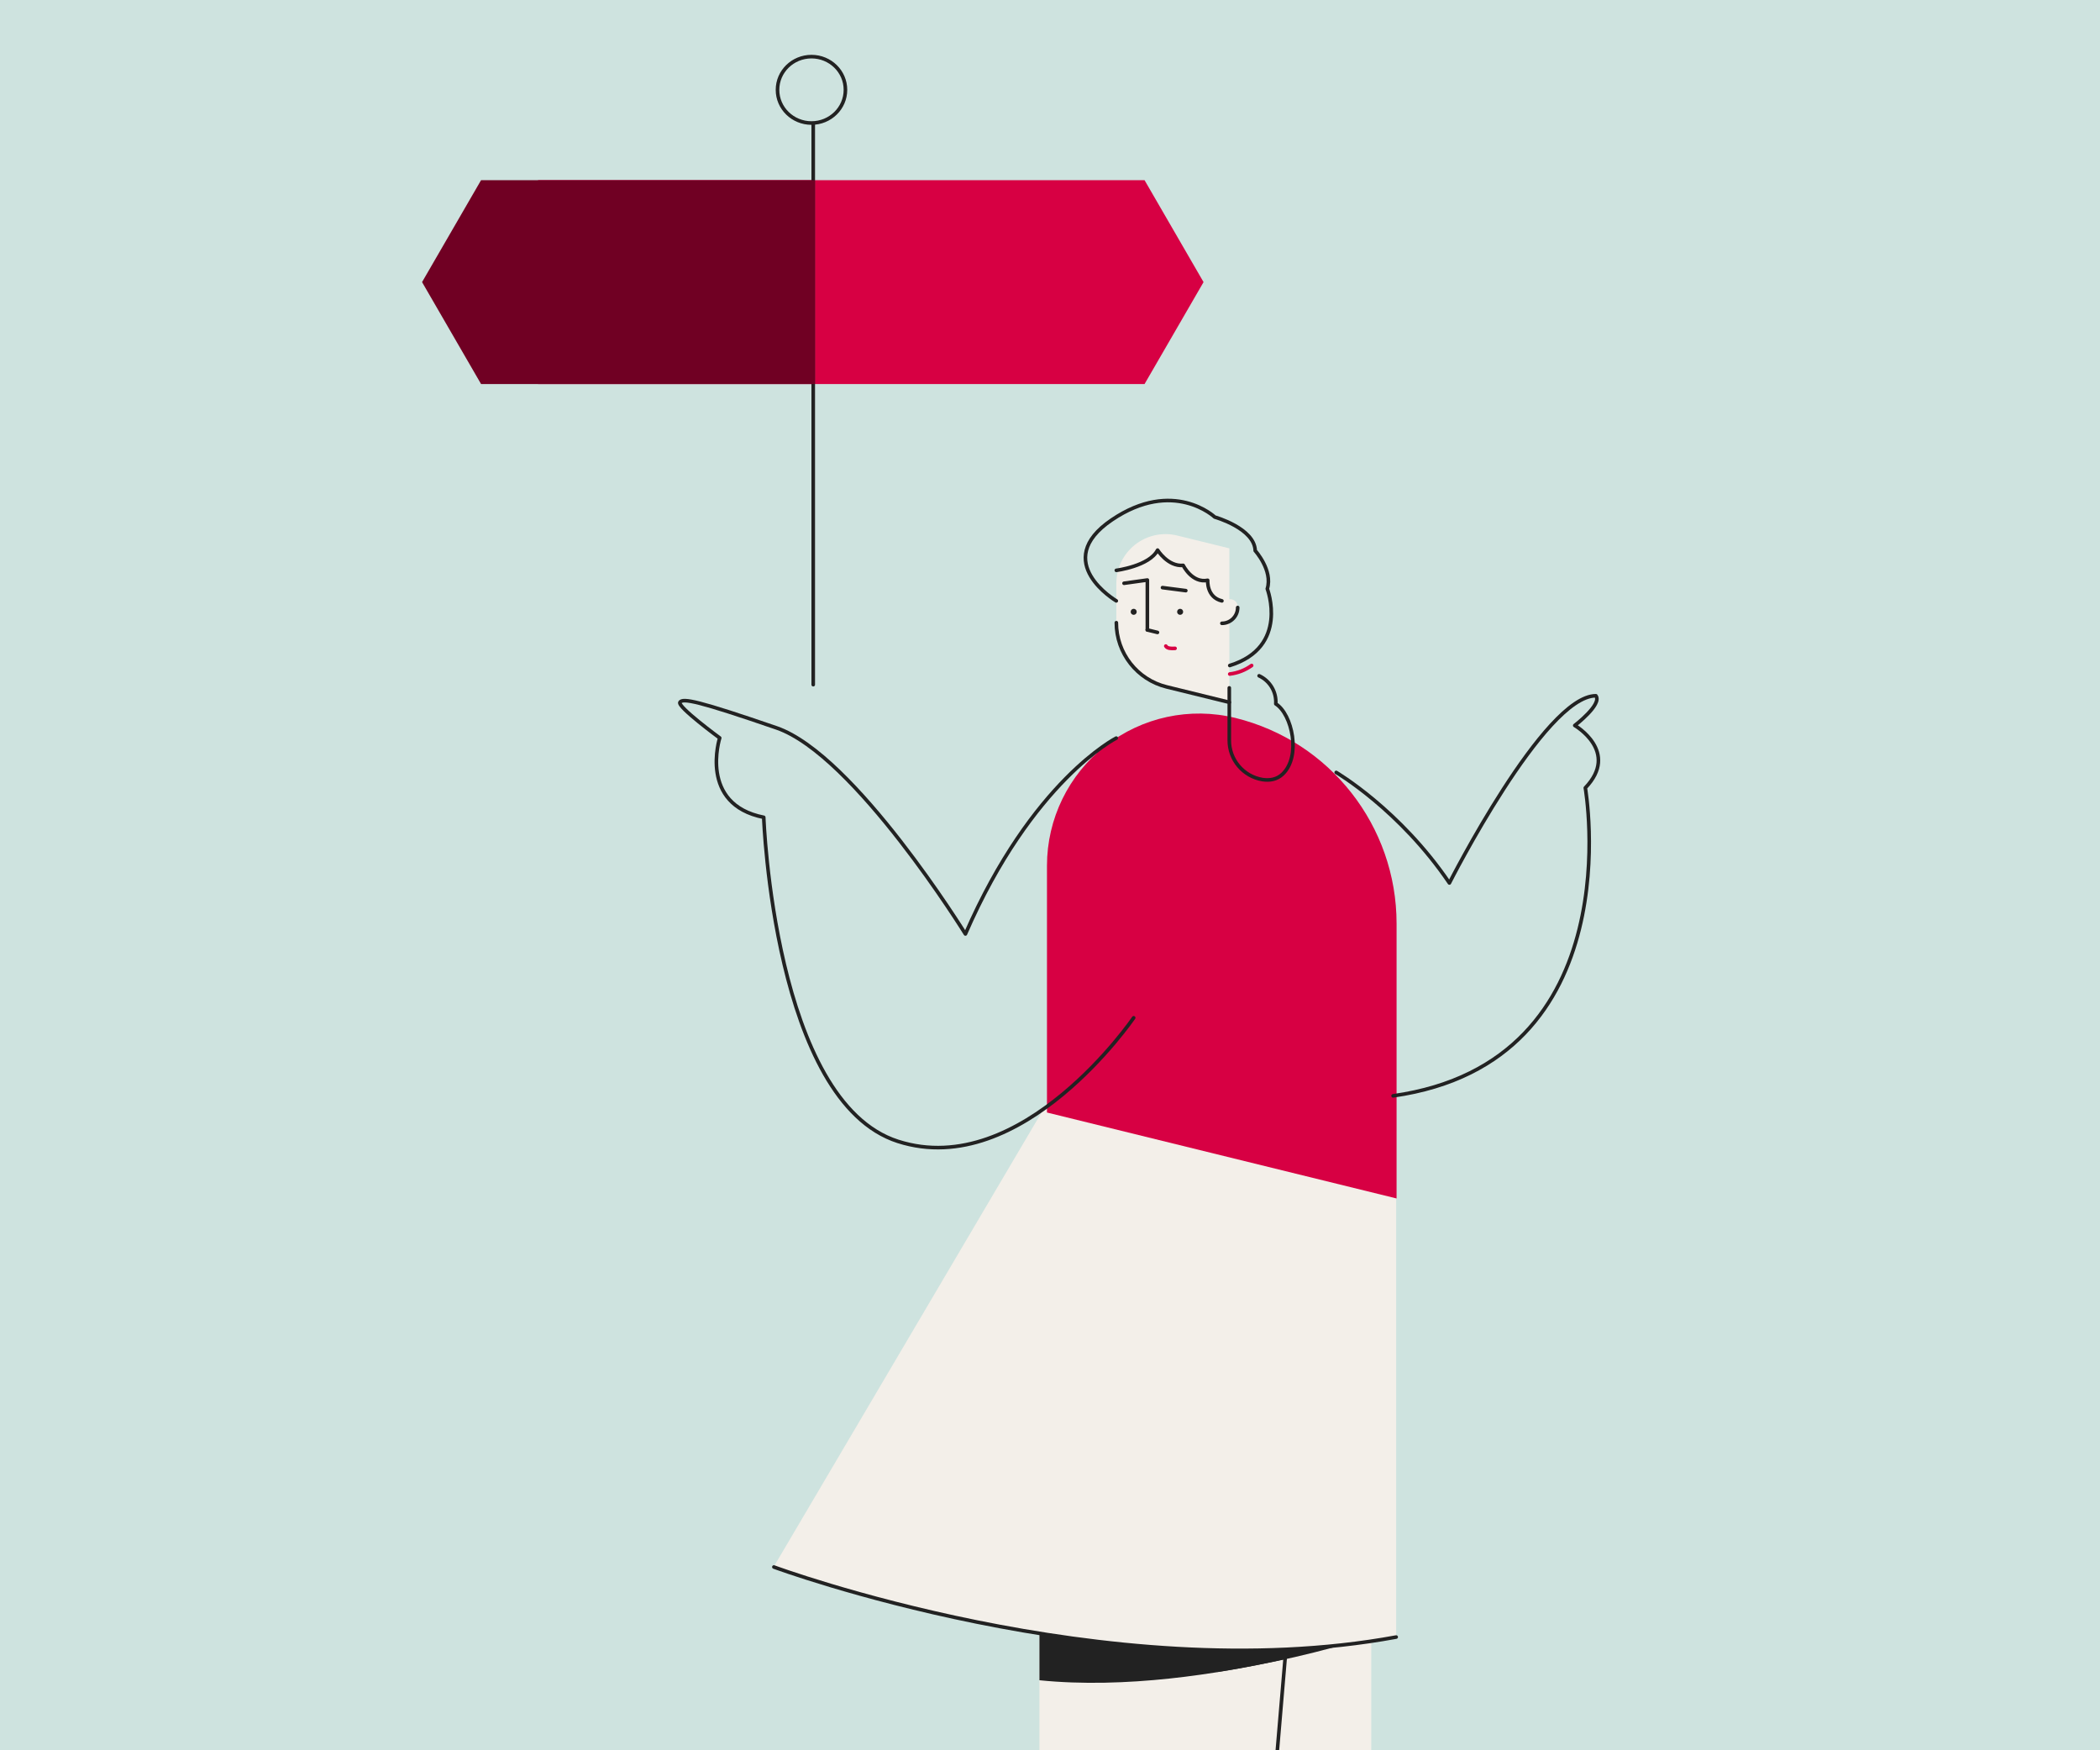 <svg width="600" height="500" viewBox="0 0 600 500" fill="none" xmlns="http://www.w3.org/2000/svg">
<rect x="0" y="0" width="600" height="500" fill="#808080" stroke="none"/>
<g clip-path="url(#clip0_617_4899)">
<rect width="600" height="500" fill="#CEE3DF"/>
<path d="M391.791 610.062V454.032L348.884 414.117L344.201 622.351H401.553L391.791 610.062Z" fill="#F3EFE9"/>
<path d="M380.804 312.647L309.878 307.795L296.981 398.541V622.352H362.858L355.893 609.887L380.804 312.647Z" fill="#F3EFE9"/>
<path d="M347.734 477.646C362.68 475.337 377.427 471.934 391.851 467.466L348.429 447.205L347.734 477.646Z" fill="#222222"/>
<path d="M296.981 422.494V479.994C321.528 482.479 348.257 478.209 366.984 473.982L368.451 456.513L296.981 422.494Z" fill="#222222"/>
<path d="M362.693 622.346L355.661 609.882L380.808 312.643" stroke="#222222" stroke-width="1.029" stroke-linecap="round" stroke-linejoin="round"/>
<path d="M299.578 314.412L221.113 447.498C221.113 447.498 316.413 482.938 398.904 467.635V323.007" fill="#F3EFE9"/>
<path d="M221.112 447.645C221.112 447.645 316.413 482.865 398.904 467.657" stroke="#222222" stroke-width="1.029" stroke-linecap="round" stroke-linejoin="round"/>
<path d="M327.015 51.471H153.728V109.706H327.015L343.872 80.588L327.015 51.471V51.471Z" fill="#D70043"/>
<path d="M232.353 35.293V195.587" stroke="#222222" stroke-width="1.029" stroke-linecap="round" stroke-linejoin="round"/>
<path fill-rule="evenodd" clip-rule="evenodd" d="M231.851 35.146C237.211 35.146 241.556 30.9 241.556 25.661C241.556 20.422 237.211 16.176 231.851 16.176C226.49 16.176 222.145 20.422 222.145 25.661C222.145 30.9 226.49 35.146 231.851 35.146Z" stroke="#222222" stroke-width="1.029" stroke-linecap="round" stroke-linejoin="round"/>
<path d="M299.136 247.301V317.811L399.022 342.362V263.833C399.022 235.988 380.013 211.74 352.973 205.094H352.973C340.005 201.907 326.292 204.858 315.783 213.097C305.275 221.336 299.136 233.948 299.136 247.301V247.301Z" fill="#D70043"/>
<path d="M318.955 166.63V177.881C318.955 186.58 324.893 194.155 333.341 196.232L351.244 200.632V156.645L336.358 152.986C332.166 151.956 327.733 152.91 324.336 155.573C320.939 158.236 318.955 162.314 318.955 166.63V166.63Z" fill="#F3EFE9"/>
<path d="M318.955 177.879C318.955 186.578 324.894 194.153 333.342 196.23L351.245 200.63" stroke="#222222" stroke-width="1.029" stroke-linecap="round" stroke-linejoin="round"/>
<path d="M337.181 175.641C337.658 175.641 338.044 175.254 338.044 174.777C338.044 174.301 337.658 173.914 337.181 173.914C336.704 173.914 336.317 174.301 336.317 174.777C336.317 175.254 336.704 175.641 337.181 175.641Z" fill="#222222"/>
<path d="M323.911 175.641C324.388 175.641 324.775 175.254 324.775 174.777C324.775 174.301 324.388 173.914 323.911 173.914C323.434 173.914 323.048 174.301 323.048 174.777C323.048 175.254 323.434 175.641 323.911 175.641Z" fill="#222222"/>
<path d="M327.817 179.924V165.693L321.152 166.619" stroke="#222222" stroke-width="1.029" stroke-linecap="round" stroke-linejoin="round"/>
<path d="M338.804 168.726L332.139 167.863" stroke="#222222" stroke-width="1.029" stroke-linecap="round" stroke-linejoin="round"/>
<path d="M349.113 173.443V178.064C351.606 178.064 353.626 176.043 353.626 173.551C353.626 173.412 353.62 173.275 353.608 173.14C353.355 170.338 349.113 170.629 349.113 173.443Z" fill="#F3EFE9"/>
<path d="M349.113 178.062C351.606 178.062 353.626 176.041 353.626 173.549" stroke="#222222" stroke-width="1.029" stroke-linecap="round" stroke-linejoin="round"/>
<path d="M335.73 185.217C334.557 185.293 333.483 185.244 333.086 184.558" stroke="#D70043" stroke-width="1.029" stroke-linecap="round" stroke-linejoin="round"/>
<path d="M327.787 179.947L330.702 180.664" stroke="#222222" stroke-width="1.029" stroke-linecap="round" stroke-linejoin="round"/>
<path d="M318.955 162.929C318.955 162.929 328.403 161.722 330.74 157.146C330.74 157.146 333.699 161.915 338.058 161.509C338.058 161.509 340.59 166.683 345.054 165.77C345.054 165.77 344.708 170.628 349.117 171.654" stroke="#222222" stroke-width="1.029" stroke-linecap="round" stroke-linejoin="round"/>
<path d="M318.939 171.651C318.939 171.651 299.994 160.492 317.647 148.52C335.299 136.549 347.068 147.708 347.068 147.708C347.068 147.708 358.431 150.894 358.634 157.316C358.634 157.316 363.706 162.926 362.083 168.202C362.083 168.202 368.432 184.84 351.358 190.116" stroke="#222222" stroke-width="1.029" stroke-linecap="round" stroke-linejoin="round"/>
<path d="M351.354 192.548C353.613 192.279 355.767 191.441 357.614 190.113" stroke="#D70043" stroke-width="1.029" stroke-linecap="round" stroke-linejoin="round"/>
<path d="M351.225 196.504V211.394C351.17 216.97 355.173 221.761 360.671 222.698C362.739 223.016 364.799 222.707 366.442 221.157C371.819 216.085 369.181 204.012 364.514 201.07C364.733 197.67 362.838 194.485 359.746 193.055" stroke="#222222" stroke-width="1.029" stroke-linecap="round" stroke-linejoin="round"/>
<path d="M381.769 220.658C381.769 220.658 399.891 231.25 414.113 252.239C414.113 252.239 441.246 198.76 455.967 198.76C457.836 201.204 449.929 207.242 449.929 207.242C449.929 207.242 462.867 214.717 452.948 225.068C452.948 225.068 466.647 303.31 398.032 313.05" stroke="#222222" stroke-width="1.029" stroke-linecap="round" stroke-linejoin="round"/>
<path d="M318.925 210.852C318.925 210.852 294.908 222.982 275.834 266.81C275.834 266.81 244.181 215.606 221.862 207.931C199.542 200.256 195.078 199.363 194.266 200.621C193.455 201.879 205.629 210.807 205.629 210.807C205.629 210.807 199.542 229.775 218.209 233.48C218.209 233.48 221.086 314.696 256.576 326.059C292.067 337.422 323.905 290.753 323.905 290.753" stroke="#222222" stroke-width="1.029" stroke-linecap="round" stroke-linejoin="round"/>
<path d="M137.446 109.706H232.79V51.471H137.446L120.588 80.588L137.446 109.706Z" fill="#700023"/>
</g>
<defs>
<clipPath id="clip0_617_4899">
<rect width="600" height="500" fill="white"/>
</clipPath>
</defs>
</svg>
